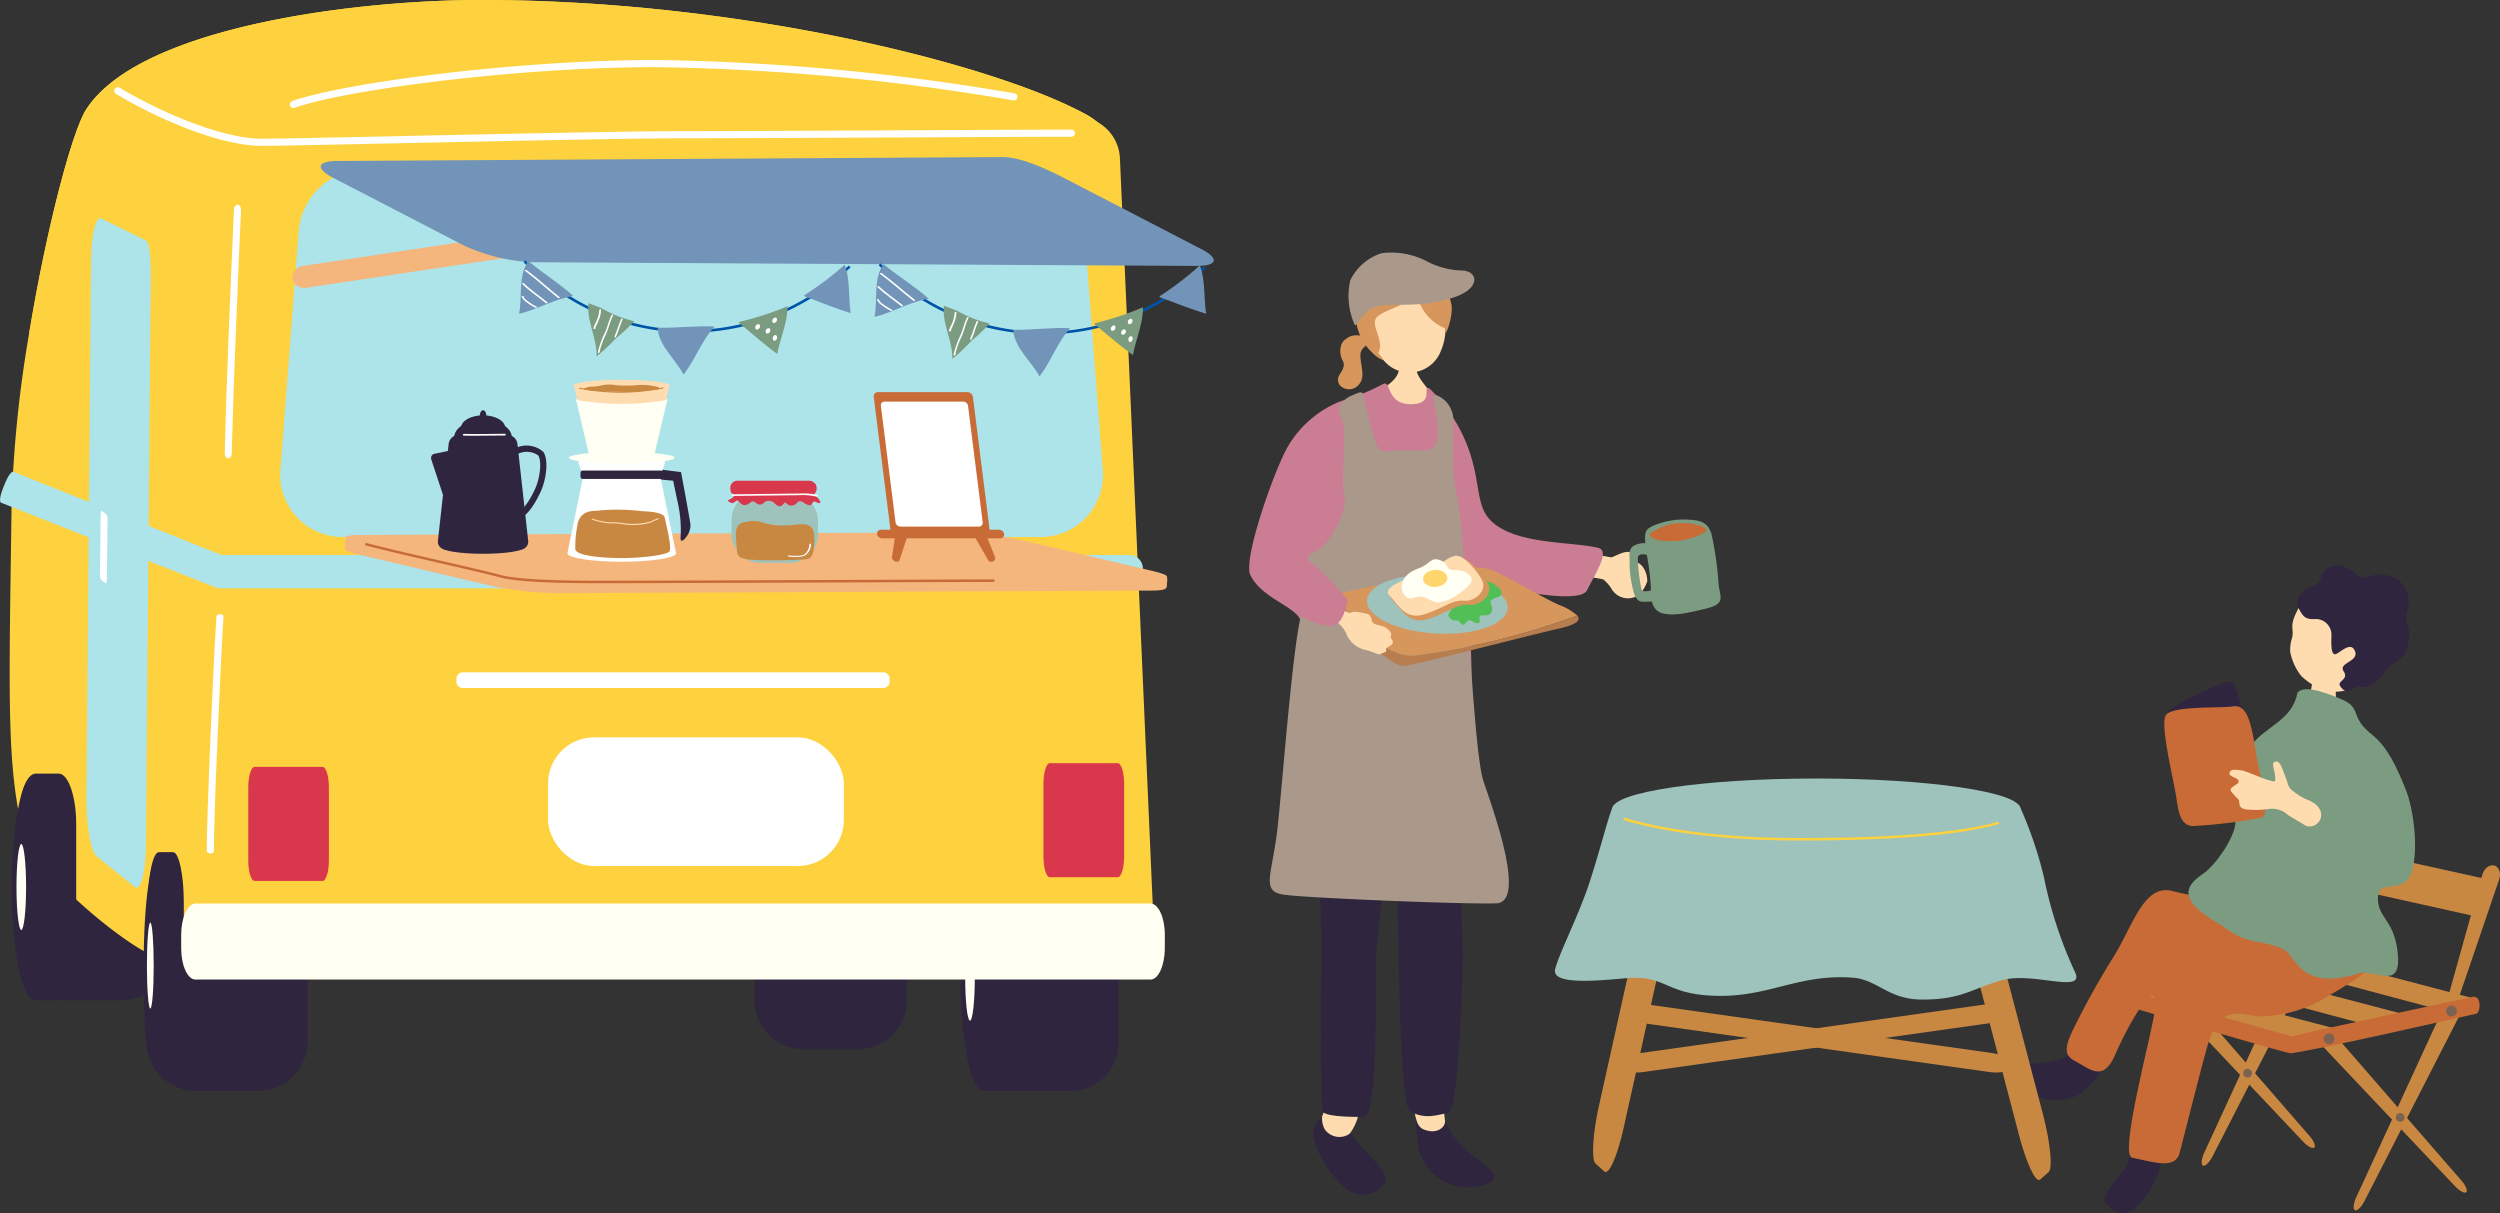 <svg xmlns="http://www.w3.org/2000/svg" width="228" height="110.628" viewBox="0 0 228 110.628">
  <rect x="0" y="0" width="228" height="110.628" fill="#333333" stroke="none"/>
  <g id="img-sec-02-01" transform="translate(-788.612 -657.868)">
    <g id="グループ_3196" data-name="グループ 3196" transform="translate(971.409 709.404)">
      <g id="グループ_3191" data-name="グループ 3191" transform="translate(9.148 24.397)">
        <path id="パス_3920" data-name="パス 3920" d="M1189.578,830.633l-1.911-.5-16.273,3.484,1.674.643Z" transform="translate(-1170.749 -819.396)" fill="#c86b37"/>
        <g id="グループ_3190" data-name="グループ 3190">
          <path id="パス_3921" data-name="パス 3921" d="M1209.243,814.334l14.464,3.221,1.381-3.313L1210,810.907Z" transform="translate(-1189.555 -809.841)" fill="#c98841"/>
          <path id="パス_3922" data-name="パス 3922" d="M1231.357,830.049c-.194.584-.889.32-.72-.27l3.968-14.192c.169-.591.665-.977,1.1-.859s.639.692.445,1.276Z" transform="translate(-1200.172 -811.729)" fill="#c98841"/>
          <path id="パス_3923" data-name="パス 3923" d="M1206.135,809.669c.169-.591.665-.977,1.1-.859s.639.692.445,1.276l-4.8,14.045c-.194.584-.889.32-.72-.27Z" transform="translate(-1186.026 -808.789)" fill="#c98841"/>
          <path id="パス_3924" data-name="パス 3924" d="M1182.965,837.094l11.494,13.229c.381.438.567.9.414,1.037s-.6-.1-1-.526l-12.048-12.749a.905.905,0,0,1-.137-1.277A.954.954,0,0,1,1182.965,837.094Z" transform="translate(-1175.759 -822.637)" fill="#c98841"/>
          <path id="パス_3925" data-name="パス 3925" d="M1195.686,832.614a1.026,1.026,0,0,1,1.222-.68.943.943,0,0,1,.245,1.329l-8.468,16.534c-.28.547-.67.924-.866.837s-.146-.614.11-1.172Z" transform="translate(-1178.85 -820.262)" fill="#c98841"/>
          <path id="パス_3926" data-name="パス 3926" d="M1221.417,858.928c.4.422.85.659,1,.526s-.033-.6-.413-1.037l-11.495-13.229a.953.953,0,0,0-1.28-.286.905.905,0,0,0,.137,1.277Z" transform="translate(-1189.446 -826.658)" fill="#c98841"/>
          <path id="パス_3927" data-name="パス 3927" d="M1216.232,857.89c-.28.547-.67.924-.866.837s-.147-.614.11-1.172l7.757-16.848a1.026,1.026,0,0,1,1.222-.68.943.943,0,0,1,.245,1.329Z" transform="translate(-1192.537 -824.284)" fill="#c98841"/>
          <path id="パス_3928" data-name="パス 3928" d="M1216.609,834.467l-3.892.82-16.362-4.354,3.714-.8Z" transform="translate(-1183.151 -819.396)" fill="#c98841"/>
          <path id="パス_3929" data-name="パス 3929" d="M1204.471,837.468l-3.892.82-17.2-4.576,3.707-.794Z" transform="translate(-1176.706 -820.778)" fill="#c98841"/>
          <path id="パス_3930" data-name="パス 3930" d="M1192.512,840.172l-3.892.82-17.379-4.624.566-.159,3.059-.655Z" transform="translate(-1170.673 -822.087)" fill="#c98841"/>
          <path id="パス_3931" data-name="パス 3931" d="M1203.761,842.165c.831-.3,15.731-3.442,16.406-3.6.9-.21.75,1.47.36,1.53s-14.824,3.406-16.945,3.6C1203.251,843.724,1203.341,842.314,1203.761,842.165Z" transform="translate(-1186.642 -823.575)" fill="#c86b37"/>
          <path id="パス_3932" data-name="パス 3932" d="M1171.245,836.879c.585.135,16.6,4.634,16.6,4.634.405.18.315.5.09.81a1,1,0,0,1-.885.54c-.45,0-16.3-4.679-16.8-4.9-.366-.167.033-.752.5-.99l.442-.1C1171.214,836.876,1171.23,836.876,1171.245,836.879Z" transform="translate(-1170.112 -822.743)" fill="#c86b37"/>
          <circle id="楕円形_8" data-name="楕円形 8" cx="0.495" cy="0.495" r="0.495" transform="translate(31.133 15.772)" fill="#7c6351"/>
          <circle id="楕円形_9" data-name="楕円形 9" cx="0.495" cy="0.495" r="0.495" transform="translate(19.976 18.307)" fill="#7c6351"/>
          <path id="パス_3933" data-name="パス 3933" d="M1222.886,860.027a.4.4,0,1,0,.4-.4A.4.4,0,0,0,1222.886,860.027Z" transform="translate(-1196.334 -834.05)" fill="#7c6351"/>
          <path id="パス_3934" data-name="パス 3934" d="M1195.226,852.016a.4.4,0,1,0,.4-.4A.4.4,0,0,0,1195.226,852.016Z" transform="translate(-1182.59 -830.07)" fill="#7c6351"/>
        </g>
      </g>
      <g id="グループ_3195" data-name="グループ 3195" transform="translate(0)">
        <g id="グループ_3193" data-name="グループ 3193" transform="translate(26.066)">
          <path id="パス_3935" data-name="パス 3935" d="M1207.39,781.047c.132-.008,1.872.023,2.036,0,.083.293.134,2.551.13,2.95a9.646,9.646,0,0,1-.345,2.585c-.195.329-2.339,1.257-2.21-1.372.048-.973.11-2.263.157-2.582C1207.238,782.093,1207.4,781.245,1207.39,781.047Z" transform="translate(-1205.358 -770.606)" fill="#ffdbb0"/>
          <g id="グループ_3192" data-name="グループ 3192">
            <path id="パス_3936" data-name="パス 3936" d="M1210.855,771.516a3.807,3.807,0,0,1-3.41,1.464,5.249,5.249,0,0,1-2.7-1.424,5.036,5.036,0,0,1-.994-2.157,3.2,3.2,0,0,1,.138-1.219c.289-.938-.379-1.043.654-2.857.313-.551,2.08-3.019,4.872-2.669C1211.87,762.962,1213.031,768.994,1210.855,771.516Z" transform="translate(-1203.739 -761.452)" fill="#ffdbb0"/>
            <path id="パス_3937" data-name="パス 3937" d="M1210.562,761.295a1.406,1.406,0,0,0,1.107.02,3.069,3.069,0,0,1,1.969.03,2.324,2.324,0,0,1,1.171.982,2.743,2.743,0,0,1,.314,1.911,2.023,2.023,0,0,0,.033,1.7,4,4,0,0,1-.326,2.454,4.662,4.662,0,0,1-1.321,1.071c-.365.18-1.31,2.206-2.591,1.933-.862-.183-1.172,1.017-1.963-.018-.4-.524.806-.6.294-1.382-.545-.834,1.5-.869,1-1.92-.431-.892-1.5.42-1.823.351s-.323-.8-.293-1.8a1.436,1.436,0,0,0-1.161-1.384c-.415-.088-1.077.175-1.528-.488s-.709-1.3.028-1.972,1.434-.537,1.693-1.27a1.486,1.486,0,0,1,1.89-1.131A3.535,3.535,0,0,1,1210.562,761.295Z" transform="translate(-1204.367 -760.298)" fill="#2f253f"/>
          </g>
        </g>
        <path id="パス_3938" data-name="パス 3938" d="M1173.4,862.728c-.762.083-.932,2.8-1.455,3.509s-2.3,2.49-1.808,3.09,1.64,1.689,3.025.232,2.416-3.809,1.977-4.695A10.8,10.8,0,0,0,1173.4,862.728Z" transform="translate(-1160.935 -811.192)" fill="#2f253f"/>
        <path id="パス_3939" data-name="パス 3939" d="M1159.443,847.192c.959.628,1.846,1.786,1.063,2.772s-1.523,2.117-3.4,2.269a5.616,5.616,0,0,1-4.653-1.894c-1.324-1.328.112-1.426,1.887-1.417A7.6,7.6,0,0,0,1159.443,847.192Z" transform="translate(-1151.931 -803.473)" fill="#2f253f"/>
        <path id="パス_3940" data-name="パス 3940" d="M1185.77,822.126c-1.826,0-3.041,1.065-5.192-.373-2.388-1.6-4.925-1.759-7.738-2.462-2.532-.633-3.523,3.037-5.276,5.921a72.483,72.483,0,0,0-3.752,6.741c-.8,1.661-.762,2.345.118,2.814,1.516.808,2.628,1.993,3.751-.586,1.658-3.807,4.381-7.918,3.459-3.224-.645,3.282-3.048,12.428-1.935,12.662,2.182.459,3.939,1.052,4.338-.469.449-1.711,1.853-7.31,2.462-9.5,1.29-4.631,3.342-2.755,5.393-2.931a12.113,12.113,0,0,0,5.745-1.876c1.75-1.032,7.093-4.045,5.159-5.921C1190.673,821.345,1187.6,822.127,1185.77,822.126Z" transform="translate(-1157.55 -789.573)" fill="#c86b37"/>
        <path id="パス_3941" data-name="パス 3941" d="M1204.354,806.561c-.383-2.809-1.793-2.915-1.772-4.722.017-1.463,1.3-.736,2.4-1.4,1.5-.893,1.077-6.108.167-8.42-.812-2.061-1.714-3.963-3.039-5.017-2.311-1.839-.808-2.446-3.008-3.358-2.082-.863-3.359-1.116-3.853-.528-.483,2.535-2.85,3.013-4.233,4.811-1.08,1.4-2.211,5.59-1.577,6.43.763,1.012-1.522,4.409-2.773,5.254-1.639,1.108-2.572,2.4,1.85,4.84,2.207,1.8,3.962,1.16,5.6,2.167,1.022.629,1.446,3.774,6.787,2.075C1202.469,808.353,1204.88,810.425,1204.354,806.561Z" transform="translate(-1168.514 -771.479)" fill="#7c9c81"/>
        <g id="グループ_3194" data-name="グループ 3194" transform="translate(14.591 10.606)">
          <path id="パス_3942" data-name="パス 3942" d="M1186.934,781.393c-1.09.238-5.273,2.092-5.741,3.045s.865,5.117,1.127,6.522.447,2.626,1.561,2.7a35.14,35.14,0,0,0,5.574-.988c.591-.138.222-1.031-.374-3.993C1188.432,785.46,1187.683,781.093,1186.934,781.393Z" transform="translate(-1181.013 -781.378)" fill="#2f253f"/>
          <path id="パス_3943" data-name="パス 3943" d="M1187.24,785.886c-1.1.2-5.69-.093-6.191.843s.737,5.911.95,7.324.356,2.64,1.466,2.755a44.767,44.767,0,0,0,6.226-.749c.6-.118.652-1.1-.032-4.043S1188.97,785.661,1187.24,785.886Z" transform="translate(-1180.931 -783.613)" fill="#c86b37"/>
        </g>
        <path id="パス_3944" data-name="パス 3944" d="M1199.064,798.975c-.648-.441-.89-.632-.98-.972s-.393-1.123-.584-1.593-.475-.613-.694-.438.01.527.1,1.256-.178.448-.573.381-2.075-.856-2.514-.9-.952-.17-1.066.205.694.438.8.707-.185.334-.535.608-.111.42.187.769.409.3.434.684.142.428.472.568a8.5,8.5,0,0,0,2.113,0,2.121,2.121,0,0,1,1.848.526c.032.032,1.542.921,1.614.977,1.249.482,2.434-1.586.011-2.42C1199.392,799.173,1199.167,799.045,1199.064,798.975Z" transform="translate(-1172.21 -777.988)" fill="#ffdbb0"/>
      </g>
    </g>
    <g id="グループ_3199" data-name="グループ 3199" transform="translate(930.421 728.869)">
      <g id="グループ_3197" data-name="グループ 3197" transform="translate(3.479 12.169)">
        <path id="パス_3945" data-name="パス 3945" d="M1077.907,840.9c-.562,2.53-.695,4.87-.3,5.226l.812.724c.4.356,1.178-1.407,1.74-3.937l3.055-13.742c.562-2.53.695-4.869.3-5.225l-.812-.724c-.4-.356-1.177,1.407-1.74,3.937Z" transform="translate(-1077.381 -823.174)" fill="#c98841"/>
        <path id="パス_3946" data-name="パス 3946" d="M1152.516,842.206c.668,2.553.9,4.9.515,5.241l-.783.694c-.384.342-1.237-1.452-1.906-4l-3.632-13.866c-.668-2.553-.9-4.9-.515-5.241l.782-.695c.384-.342,1.237,1.452,1.906,4Z" transform="translate(-1111.481 -823.731)" fill="#c98841"/>
      </g>
      <g id="グループ_3198" data-name="グループ 3198" transform="translate(5.998 20.506)">
        <path id="パス_3947" data-name="パス 3947" d="M1118.073,845.414c-.063.479-.977.744-2.042.594l-31.825-4.49c-1.065-.15-1.878-.66-1.815-1.138h0c.062-.478.977-.745,2.042-.594l31.825,4.489c1.065.15,1.878.66,1.816,1.139Z" transform="translate(-1082.387 -839.744)" fill="#c98841"/>
        <path id="パス_3948" data-name="パス 3948" d="M1082.391,845.414c.062.479.977.744,2.042.594l31.825-4.49c1.065-.15,1.878-.66,1.816-1.138h0c-.063-.478-.977-.745-2.042-.594l-31.825,4.489c-1.065.15-1.878.66-1.815,1.139Z" transform="translate(-1082.387 -839.744)" fill="#c98841"/>
      </g>
      <ellipse id="楕円形_10" data-name="楕円形 10" cx="18.61" cy="2.761" rx="18.61" ry="2.761" transform="translate(5.233)" fill="#9ec3bc"/>
      <path id="パス_3949" data-name="パス 3949" d="M1088.532,803.216c-3.545-.172-12.272-.638-12.779.3-.36.667-1.385,4.771-2.286,7.365-1.013,2.917-2.585,5.965-2.975,7.434-.38,1.429,3.338,1.134,6.393.858,3.8-.343,3.545,1.487,8.292,1.6,4.843.117,7.469-2,12.407-1.658,2.343.163,3.228,2,6.393,2,3.625,0,4.431-.972,7.279-1.772s7.786,1.372,6.583-.858a38.6,38.6,0,0,1-2.785-8.578,36.732,36.732,0,0,0-2.187-6.4C1112.29,802.626,1090.972,803.335,1088.532,803.216Z" transform="translate(-1070.466 -800.955)" fill="#9ec3bc"/>
      <path id="パス_3950" data-name="パス 3950" d="M1098.89,808.168c-9.417,0-14.581-1.421-15.939-1.857a.115.115,0,1,1,.07-.218c1.35.433,6.485,1.846,15.869,1.846,8.561,0,14.652-.494,18.1-1.468a.115.115,0,0,1,.062.221C1113.584,807.672,1107.472,808.168,1098.89,808.168Z" transform="translate(-1076.63 -802.515)" fill="#fdd23e"/>
    </g>
    <g id="グループ_3211" data-name="グループ 3211" transform="translate(902.536 680.885)">
      <g id="グループ_3204" data-name="グループ 3204">
        <path id="パス_3951" data-name="パス 3951" d="M1078.04,758.4c.211-.026,1-.54,1.567-.487.514.048.476.492.527.7s.486.313.729.633a2.176,2.176,0,0,1,.431,1.345,3.666,3.666,0,0,1-.639,1.138,1.725,1.725,0,0,1-2.608-.435,3.451,3.451,0,0,0-.767-.877,18.553,18.553,0,0,0-1.969-.306,12.367,12.367,0,0,0,.5-2.125C1077,758.23,1077.962,758.412,1078.04,758.4Z" transform="translate(-1044.988 -730.594)" fill="#ffdbb0"/>
        <g id="グループ_3200" data-name="グループ 3200" transform="translate(8.111)">
          <path id="パス_3952" data-name="パス 3952" d="M1034.317,719.113a6.519,6.519,0,0,0-1.125-.431,1.6,1.6,0,0,0-.955.081c-.474.248-.667.441-.775.738a1.83,1.83,0,0,0,.1,1.429c.335.529-.124,1.039-.265,1.317a.8.8,0,0,0,.066,1A1.143,1.143,0,0,0,1033,723.2c.739-.734.166-1.8.2-2.824C1033.221,719.865,1033.688,719.6,1034.317,719.113Z" transform="translate(-1031.163 -711.085)" fill="#d6965c"/>
          <path id="パス_3953" data-name="パス 3953" d="M1037.952,715.809a3.059,3.059,0,0,0,5.239-.918c1.058-2.386.183-7.186-3.836-6.482S1036.146,713.925,1037.952,715.809Z" transform="translate(-1033.797 -705.963)" fill="#ffdbb0"/>
          <path id="パス_3954" data-name="パス 3954" d="M1036.373,713.835c.666-1.13-.943-2.681-.008-3.372,1.153-.853,2.787-.814,3.458-2.558a4.3,4.3,0,0,0,2.692,3.711c0,.1-.021.2-.021.306,0,.509.774-1.565.542-2.572a6.144,6.144,0,0,0-1.38-2.64,4.1,4.1,0,0,0-2.828-.867,3.7,3.7,0,0,0-3.116.608c-1.194.675-1.2,2.405-1.39,3.559a4.813,4.813,0,0,0,1.552,3.846,2.488,2.488,0,0,0,.913.625C1036.967,714.541,1036.454,713.962,1036.373,713.835Z" transform="translate(-1032.711 -704.664)" fill="#d6965c"/>
          <path id="パス_3955" data-name="パス 3955" d="M1042.325,707.82c-2.823.866-4.977.407-6.533.68-1.525.267-1.991,2.167-2.222,1.667a6.438,6.438,0,0,1-.381-4,4.774,4.774,0,0,1,2.853-2.475,7.007,7.007,0,0,1,4.1.722,7.357,7.357,0,0,0,3.342.858C1044.944,705.414,1045.064,707.039,1042.325,707.82Z" transform="translate(-1032.08 -703.616)" fill="#aa998a"/>
        </g>
        <path id="パス_3956" data-name="パス 3956" d="M1041.836,723.4a2.458,2.458,0,0,1-1.68,0c.285,2.408-2.6,2.118-2.054,4.051.9,1.267,3.685,1.4,5.423,0C1043.525,726.127,1041.082,724.753,1041.836,723.4Z" transform="translate(-1026.466 -713.446)" fill="#ffdbb0"/>
        <path id="パス_3957" data-name="パス 3957" d="M1019.727,749.057c-.288-1.3-3.511-2.015-4.576-4.193-.71-1.453,2.244-9.713,3.406-11.7A9.719,9.719,0,0,1,1023.4,729a19.659,19.659,0,0,0,3.824-1.549c.794-.449.272,1.768,2.469,1.825,2.367.061,1.056-1.754,1.79-1.438a14.925,14.925,0,0,1,3.386,5.039c1.526,3.845.568,5.98,2.807,7.507,2.44,1.664,6.772,1.442,9.156,1.984,1.165.266-.1,2.13-.977,3.875-.61,1.221-6.1.078-7.63-.183-2.5-.427-2.421-1.15-2.807-.854-.495.378-.074,2.251-.173,3.681-.133,1.935.437,6.924-.377,8.176-1.024,1.386-3.335,1.022-6.409.9-4.581-.183-4.045.376-6.714-.9C1019.877,756.083,1020.088,750.694,1019.727,749.057Z" transform="translate(-1015.042 -715.431)" fill="#ca7d93"/>
        <g id="グループ_3203" data-name="グループ 3203" transform="translate(5.764 41.636)">
          <g id="グループ_3201" data-name="グループ 3201" transform="translate(0.077 34.422)">
            <path id="パス_3958" data-name="パス 3958" d="M1028.161,859.817c.958.088,1.974,1.9,2.651,2.715s2.961,2.85,2.36,3.547a2.378,2.378,0,0,1-3.788.3c-1.781-1.668-3.144-4.372-2.62-5.4A2.082,2.082,0,0,1,1028.161,859.817Z" transform="translate(-1026.652 -857.286)" fill="#2f253f"/>
            <path id="パス_3959" data-name="パス 3959" d="M1028.482,858.688a2.1,2.1,0,0,1-.23-1.157,11.387,11.387,0,0,1,1.565-2.746s2.629.231,2.346,1.068-.485,1.271-.665,1.783a4.519,4.519,0,0,1-.733,1.467A1.624,1.624,0,0,1,1028.482,858.688Z" transform="translate(-1027.44 -854.786)" fill="#ffdbb0"/>
          </g>
          <g id="グループ_3202" data-name="グループ 3202" transform="translate(9.261 34.699)">
            <path id="パス_3960" data-name="パス 3960" d="M1047.49,858.554c-1.069.031-2.336.6-2.189,1.991s.192,2.884,1.62,4.127a4.6,4.6,0,0,0,4.63.934c1.7-.478.6-1.409-.821-2.438A8.35,8.35,0,0,1,1047.49,858.554Z" transform="translate(-1045.096 -856.935)" fill="#2f253f"/>
            <path id="パス_3961" data-name="パス 3961" d="M1045.015,856.016s2.48-1.037,2.561-.547a23.034,23.034,0,0,0,.155,2.667c.124.6-.719,1.407-2.027.813a1.085,1.085,0,0,1-.5-.618A4.252,4.252,0,0,1,1045.015,856.016Z" transform="translate(-1044.904 -855.337)" fill="#ffdbb0"/>
          </g>
          <path id="パス_3962" data-name="パス 3962" d="M1026.528,786.37c-.217.29.835,18.022.791,21.718-.089,7.567-.054,13.71.111,14.938.071.528,2.469.559,3.79.559s1.024-12.855,1.107-14.813c.106-2.477,1.2-10.134,1.2-10.589s.364-1.822.592.637.148,23.6,1.266,24.238c1.441.827,2.576.294,3.532.158s1.3-13.3,1.318-14.141c.035-1.779-.94-21.291-1.3-21.7S1026.528,786.37,1026.528,786.37Z" transform="translate(-1026.498 -786.37)" fill="#2f253f"/>
        </g>
        <path id="パス_3963" data-name="パス 3963" d="M1026.325,729.259c.316-.105.914-.527,1.01,0a37.806,37.806,0,0,0,1.235,4.639c.391.844,1.129.316,2.763.369s2.794.316,2.794-1.634-.737-3.511-.209-3.405a2.447,2.447,0,0,1,1.6,2.11c0,1.423-.2,5.054.348,7.146.737,2.793,1.37,22.983,2.424,26.041s3.848,10.964,1.16,11.07-17.237-.474-19.4-.791-1-1.845-.527-6.378,1.284-15.376,2.049-18.835.036-5.678,1.282-6.045,3.075-3.691,2.718-5.114.327-6.188-.271-7.169S1025.634,729.515,1026.325,729.259Z" transform="translate(-1016.902 -716.229)" fill="#aa998a"/>
      </g>
      <g id="グループ_3205" data-name="グループ 3205" transform="translate(7.457 28.765)">
        <path id="パス_3964" data-name="パス 3964" d="M1037.547,771.363a68.456,68.456,0,0,0,14.788-3.637c.32.4.035.8-1.633,1.176-3.088.691-13.489,3.434-14.3,3.423s-2.921-1.92-3.7-2.732c-.724-.76-3.536-2.88-2.683-3.617C1032.5,768.1,1034.356,771.562,1037.547,771.363Z" transform="translate(-1029.863 -763.366)" fill="#b77d4e"/>
        <path id="パス_3965" data-name="パス 3965" d="M1030.411,763.265c1.485-.569,11.1-2.222,12.119-2.385a3.782,3.782,0,0,1,2.356.2c1.382.61,4.488,2.448,5.951,3.1a5.171,5.171,0,0,1,1.655.968,68.449,68.449,0,0,1-14.788,3.637c-3.191.2-5.05-3.267-7.525-5.388A.766.766,0,0,1,1030.411,763.265Z" transform="translate(-1030.021 -760.789)" fill="#d6965c"/>
      </g>
      <g id="グループ_3206" data-name="グループ 3206" transform="translate(34.687 24.366)">
        <path id="パス_3966" data-name="パス 3966" d="M1087.387,752.682a7.048,7.048,0,0,1,3.338-.629c1.083.053,1.76.213,2.121,1.248a30.428,30.428,0,0,1,.663,4.651c.145,1.24.686,1.775-1.235,2.239s-2.976.647-3.9.4-1.088-1.249-1.042-2.392a24.719,24.719,0,0,0-.457-3.4C1086.674,753,1086.916,752.991,1087.387,752.682Z" transform="translate(-1085.384 -752.046)" fill="#7c9c81"/>
        <path id="パス_3967" data-name="パス 3967" d="M1089.4,752.812a5.635,5.635,0,0,1,3.14.206c.506.252.359.418-.4.793a6.653,6.653,0,0,1-3.751.423c-.828-.255-.925-.556-.418-.773A6.894,6.894,0,0,1,1089.4,752.812Z" transform="translate(-1085.814 -752.363)" fill="#c86b37"/>
        <path id="パス_3968" data-name="パス 3968" d="M1086.06,757.22c.1.542-1.31-.326-1.318.5a17.289,17.289,0,0,0,.324,2.775c.12.39.659.132,1.049.146s.5.017.523.373.1.646-.734.64-1.1.159-1.464-.622a10.008,10.008,0,0,1-.448-3.194c0-.629-.158-1.224.876-1.464C1085.667,756.186,1085.928,756.472,1086.06,757.22Z" transform="translate(-1083.984 -754.168)" fill="#7c9c81"/>
      </g>
      <path id="パス_3969" data-name="パス 3969" d="M1029.916,767.641c.573.378.994.733,1.222.582s.962.024,1.349.1.429.377.513.659.286.313.868.465a1.252,1.252,0,0,1,.893.717c.034.15-.152.225.067.548s-.043.449-.169.553-.439.16-.355.38-.355.256-.549.371-.506-.2-1.492-.417a2.427,2.427,0,0,1-1.6-1.447,2.873,2.873,0,0,0-.791-1.012c-.062-.033-.53-.381-1.216-.912a6.717,6.717,0,0,0,1.141-.689A1.479,1.479,0,0,0,1029.916,767.641Z" transform="translate(-1021.806 -735.38)" fill="#ffdbb0"/>
      <path id="パス_3970" data-name="パス 3970" d="M1027.1,762.34s-.337,2.433-1.6,2.336a7.112,7.112,0,0,1-4.05-1.987c-.515-.58.221-4.975,1.014-4.784S1027.1,761.964,1027.1,762.34Z" transform="translate(-1018.138 -730.588)" fill="#ca7d93"/>
      <g id="グループ_3210" data-name="グループ 3210" transform="translate(10.599 27.663)">
        <ellipse id="楕円形_11" data-name="楕円形 11" cx="2.682" cy="6.423" rx="2.682" ry="6.423" transform="matrix(0.056, -0.998, 0.998, 0.056, 0, 6.74)" fill="#9ec3bc"/>
        <path id="パス_3971" data-name="パス 3971" d="M1054.873,763.035c.458.141,1.711.991.866,1.338s-.821.362-.651.846-.063.832-.464.857-.728-.153-.617.511c.049.3-.344.269-.636.06-.683-.489-.624.733-1.122.119-.387-.477-.5.076-1.013-.507-.33-.373.457-.666.278-1.132-.485-1.268,1.07-2.2,1.731-2.392A4.331,4.331,0,0,1,1054.873,763.035Z" transform="translate(-1043.583 -760.643)" fill="#51bf56"/>
        <g id="グループ_3209" data-name="グループ 3209" transform="translate(2.056)">
          <g id="グループ_3207" data-name="グループ 3207">
            <path id="パス_3972" data-name="パス 3972" d="M1044.681,760.348c-1.144.534-4.822,1.508-3.91,2.466s1.516,2.389,3.4,1.754,2.512-1.355,3.65-1.26,2.141-.991,1.743-1.87-1.745-2.43-2.477-2.381S1045.668,759.887,1044.681,760.348Z" transform="translate(-1040.409 -758.826)" fill="#d6965c"/>
            <path id="パス_3973" data-name="パス 3973" d="M1044.1,759.846c-1.1.516-4.652,1.455-3.772,2.379s1.463,2.3,3.278,1.693,2.424-1.307,3.521-1.217,2.065-.955,1.682-1.8-1.684-2.345-2.391-2.3S1045.057,759.4,1044.1,759.846Z" transform="translate(-1040.193 -758.599)" fill="#ffdbb0"/>
          </g>
          <g id="グループ_3208" data-name="グループ 3208" transform="translate(1.25 0.323)">
            <path id="パス_3974" data-name="パス 3974" d="M1044.2,760.085c1.116-.387,1.086-1.085,1.983-.76s.375.928,1.352.9,1.875.592,1.4,1.243-2.3,1.983-3.266,1.648-.918-.681-1.954-.336S1041.838,760.9,1044.2,760.085Z" transform="translate(-1042.678 -759.241)" fill="#fffff3"/>
            <path id="パス_3975" data-name="パス 3975" d="M1048.777,761.862c.028.43-.443.811-1.053.852s-1.129-.275-1.157-.7.443-.812,1.054-.852S1048.749,761.433,1048.777,761.862Z" transform="translate(-1044.61 -760.191)" fill="#ffd56e"/>
          </g>
        </g>
      </g>
    </g>
    <g id="グループ_3240" data-name="グループ 3240" transform="translate(788.612 657.868)">
      <g id="グループ_3218" data-name="グループ 3218">
        <g id="グループ_3213" data-name="グループ 3213" transform="translate(87.603 78.821)">
          <path id="パス_3976" data-name="パス 3976" d="M977.682,830.595a4.435,4.435,0,0,1-4.191,4.621h-5.485a4.435,4.435,0,0,1-4.191-4.621V819.149a4.435,4.435,0,0,1,4.191-4.621h5.485a4.435,4.435,0,0,1,4.191,4.621Z" transform="translate(-963.269 -814.528)" fill="#2f253f"/>
          <g id="グループ_3212" data-name="グループ 3212">
            <path id="パス_3977" data-name="パス 3977" d="M969.169,830.595c0,2.541-.719,4.621-1.6,4.621h-2.092c-.879,0-1.6-2.08-1.6-4.621V819.149c0-2.541.719-4.621,1.6-4.621h2.092c.879,0,1.6,2.08,1.6,4.621Z" transform="translate(-963.301 -814.528)" fill="#2f253f"/>
            <path id="パス_3978" data-name="パス 3978" d="M966.648,825.088c0,5.592-.878,10.125-1.96,10.125s-1.96-4.533-1.96-10.125.877-10.126,1.96-10.126S966.648,819.5,966.648,825.088Z" transform="translate(-962.728 -814.744)" fill="#2f253f"/>
            <path id="パス_3979" data-name="パス 3979" d="M964.445,831.213c0,2.167-.2,3.922-.438,3.922s-.438-1.756-.438-3.922.2-3.922.438-3.922S964.445,829.047,964.445,831.213Z" transform="translate(-963.146 -820.87)" fill="#fffff3"/>
          </g>
        </g>
        <path id="パス_3980" data-name="パス 3980" d="M829.865,830.595a4.546,4.546,0,0,1-4.438,4.621H819.62a4.545,4.545,0,0,1-4.437-4.621V819.149a4.545,4.545,0,0,1,4.437-4.621h5.808a4.546,4.546,0,0,1,4.438,4.621Z" transform="translate(-801.814 -735.708)" fill="#2f253f"/>
        <path id="パス_3981" data-name="パス 3981" d="M939.295,823a4.435,4.435,0,0,1-4.191,4.621H929.62A4.435,4.435,0,0,1,925.429,823V811.557a4.435,4.435,0,0,1,4.191-4.621H935.1a4.435,4.435,0,0,1,4.191,4.621Z" transform="translate(-856.592 -731.935)" fill="#2f253f"/>
        <path id="パス_3982" data-name="パス 3982" d="M805.711,814.156a4.435,4.435,0,0,1-4.19,4.621h-5.485a4.435,4.435,0,0,1-4.191-4.621V802.711a4.435,4.435,0,0,1,4.191-4.621h5.485a4.435,4.435,0,0,1,4.19,4.621Z" transform="translate(-790.219 -727.54)" fill="#2f253f"/>
        <path id="パス_3983" data-name="パス 3983" d="M888.56,668.328c-7.99-4.439-31.137-10.46-55.22-10.46-11.436,0-31.137,2.433-36,9.974-1.284,1.99-3.628,10.845-5.2,20.406a111.443,111.443,0,0,0-1.607,15.84c-.243,18-.487,23.839,1.216,30.407.492,1.9,9.974,11.19,14.352,11.433,16.032.891,75.9,1.46,77.6-.729,1.4-1.8,4.292-34.646,5.537-50.377.267-3.363.458-5.947.544-7.275C890.263,680,892.939,670.761,888.56,668.328Z" transform="translate(-789.478 -657.868)" fill="#fdd23e"/>
        <path id="パス_3984" data-name="パス 3984" d="M890.318,668.328c-7.99-4.439-31.137-10.46-55.22-10.46-11.436,0-31.137,2.433-36,9.974-1.284,1.99-3.628,10.845-5.2,20.406,11.077,6.288,23.314,7.5,35.55,7.5,20.651.362,41-.762,61.548-.93.267-3.363.458-5.947.544-7.275C892.02,680,894.7,670.761,890.318,668.328Z" transform="translate(-791.235 -657.868)" fill="#fdd23e"/>
        <path id="パス_3985" data-name="パス 3985" d="M809.142,753.025c-.255.638-.52,1.036-.682.972L788.7,746.192c-.161-.064-.084-.639.171-1.278l.2-.5c.255-.639.6-1.108.757-1.043l19.688,7.876c.161.064.084.639-.172,1.277Z" transform="translate(-788.612 -700.348)" fill="#ace4ea"/>
        <path id="パス_3986" data-name="パス 3986" d="M809.728,699.469c.538.433.413,3.648.391,6.156L809.7,754.64c-.022,2.508-.479,4.207-1.017,3.774l-3.468-2.789c-.538-.433-.96-2.839-.938-5.347l.421-49.015c.022-2.508.479-4.207,1.017-3.774Z" transform="translate(-796.394 -677.521)" fill="#ace4ea"/>
        <path id="パス_3987" data-name="パス 3987" d="M807.311,750.786a1.03,1.03,0,0,1,.109.578l-.058,5.3c0,.272-.057.455-.12.409l-.4-.3a1.033,1.033,0,0,1-.109-.579l.058-5.3c0-.271.057-.455.119-.409Z" transform="translate(-797.613 -703.883)" fill="#fff"/>
        <g id="グループ_3214" data-name="グループ 3214" transform="translate(19.138 6.021)">
          <path id="パス_3988" data-name="パス 3988" d="M912.766,753.725a3.566,3.566,0,0,1-3.584,3.746H830.237a3.566,3.566,0,0,1-3.585-3.746l3.12-70.959a3.965,3.965,0,0,1,3.914-3.746h72.046a3.966,3.966,0,0,1,3.914,3.746Z" transform="translate(-826.649 -674.399)" fill="#fdd23e"/>
          <ellipse id="楕円形_12" data-name="楕円形 12" cx="38.556" cy="6.264" rx="38.556" ry="6.264" transform="translate(4.504)" fill="#fdd23e"/>
        </g>
        <path id="パス_3989" data-name="パス 3989" d="M914.42,715.654a5.685,5.685,0,0,1-5.466,6.406H844.932a5.685,5.685,0,0,1-5.466-6.406l1.641-21.446a6.194,6.194,0,0,1,5.99-5.712h59.693a6.2,6.2,0,0,1,5.991,5.712Z" transform="translate(-813.869 -673.086)" fill="#ace4ea"/>
        <path id="パス_3990" data-name="パス 3990" d="M840.965,805.4c0,1.031-.26,1.875-.577,1.875h-6.2c-.318,0-.577-.844-.577-1.875v-6.65c0-1.031.26-1.875.577-1.875h6.2c.317,0,.577.843.577,1.875Z" transform="translate(-810.969 -726.934)" fill="#d9374b"/>
        <path id="パス_3991" data-name="パス 3991" d="M985.105,804.731c0,1.031-.26,1.875-.577,1.875h-6.2c-.317,0-.577-.844-.577-1.875v-6.65c0-1.031.26-1.875.577-1.875h6.2c.318,0,.577.844.577,1.875Z" transform="translate(-882.587 -726.604)" fill="#d9374b"/>
        <rect id="長方形_1395" data-name="長方形 1395" width="26.975" height="11.737" rx="4.206" transform="translate(49.983 67.245)" fill="#fff"/>
        <path id="パス_3992" data-name="パス 3992" d="M910.848,780.58a.58.58,0,0,1-.571.586H871.909a.58.58,0,0,1-.571-.586v-.254a.58.58,0,0,1,.571-.586h38.368a.58.58,0,0,1,.571.586Z" transform="translate(-829.716 -718.423)" fill="#fff"/>
        <path id="パス_3993" data-name="パス 3993" d="M911.549,760.257a1.245,1.245,0,0,1-1.233,1.25H827.491a1.245,1.245,0,0,1-1.233-1.25v-.541a1.245,1.245,0,0,1,1.233-1.25h82.826a1.245,1.245,0,0,1,1.233,1.25Z" transform="translate(-807.317 -707.852)" fill="#ace4ea"/>
        <g id="グループ_3215" data-name="グループ 3215" transform="translate(1.08 70.55)">
          <path id="パス_3994" data-name="パス 3994" d="M797.2,814.156c0,2.542-.719,4.621-1.6,4.621h-2.092c-.879,0-1.6-2.079-1.6-4.621V802.711c0-2.542.72-4.621,1.6-4.621H795.6c.879,0,1.6,2.079,1.6,4.621Z" transform="translate(-791.33 -798.09)" fill="#2f253f"/>
          <path id="パス_3995" data-name="パス 3995" d="M794.678,808.649c0,5.592-.877,10.126-1.96,10.126s-1.96-4.534-1.96-10.126.878-10.125,1.96-10.125S794.678,803.057,794.678,808.649Z" transform="translate(-790.758 -798.305)" fill="#2f253f"/>
          <path id="パス_3996" data-name="パス 3996" d="M792.475,814.774c0,2.167-.2,3.923-.438,3.923s-.438-1.756-.438-3.923.2-3.922.438-3.922S792.475,812.608,792.475,814.774Z" transform="translate(-791.176 -804.431)" fill="#fffff3"/>
        </g>
        <path id="パス_3997" data-name="パス 3997" d="M818.715,828.4c0,2.542-2.531,1.7-2.531,1.7-.541,0-.621-.173-.723-1.7V816.955c0-2.541.443-4.621.984-4.621h1.287c.541,0,.983,2.079.983,4.621Z" transform="translate(-801.952 -734.617)" fill="#2f253f"/>
        <path id="パス_3998" data-name="パス 3998" d="M817.418,822.893c0,5.592-1.081,8.773-1.846,8.773s-.926-3.18-.926-8.773.62-10.125,1.386-10.125S817.418,817.3,817.418,822.893Z" transform="translate(-801.547 -734.833)" fill="#2f253f"/>
        <path id="パス_3999" data-name="パス 3999" d="M815.86,829.018c0,2.166-.139,3.922-.309,3.922s-.31-1.756-.31-3.922.139-3.922.31-3.922S815.86,826.852,815.86,829.018Z" transform="translate(-801.843 -740.958)" fill="#fffff3"/>
        <path id="パス_4000" data-name="パス 4000" d="M911.16,825.732c0,1.567-.583,2.85-1.3,2.85H822.756c-.713,0-1.3-1.282-1.3-2.85V824.5c0-1.567.584-2.85,1.3-2.85h87.109c.713,0,1.3,1.283,1.3,2.85Z" transform="translate(-804.932 -739.246)" fill="#fffff2"/>
        <path id="パス_4001" data-name="パス 4001" d="M826.42,791.027c-.18,0-.326-.088-.328-.2-.029-2.807.653-18.316.881-21.416.009-.112.169-.2.34-.2s.318.1.31.211c-.228,3.1-.909,18.591-.88,21.4C826.744,790.933,826.6,791.026,826.42,791.027Z" transform="translate(-807.234 -713.193)" fill="#fff"/>
        <path id="パス_4002" data-name="パス 4002" d="M829.664,718.109h-.011c-.18-.009-.32-.229-.314-.491.145-6.138.528-14.943.807-21.372l.036-.825c.012-.262.162-.46.345-.445s.315.243.3.5l-.036.825c-.279,6.423-.662,15.22-.807,21.344C829.984,717.907,829.839,718.11,829.664,718.109Z" transform="translate(-808.848 -676.306)" fill="#fff"/>
        <path id="パス_4003" data-name="パス 4003" d="M822.762,679.027c-3.717,0-9.348-2.38-13.28-4.74a.325.325,0,1,1,.334-.558c3.731,2.238,9.373,4.647,12.946,4.647,1.406,0,6.914-.117,13.294-.252,9.247-.2,20.753-.439,25.034-.439h.078c3.97,0,12.748-.041,20.5-.078,6.494-.031,12.628-.059,14.946-.059a.325.325,0,1,1,0,.651c-2.317,0-8.451.029-14.943.059-7.75.036-16.528.078-20.5.078h-.077c-4.274,0-15.776.244-25.021.439C829.687,678.91,824.174,679.027,822.762,679.027Z" transform="translate(-798.903 -665.726)" fill="#fff"/>
        <path id="パス_4004" data-name="パス 4004" d="M841.474,673.122a.325.325,0,0,1-.109-.632c4.807-1.7,20.644-3.745,33.1-3.745a208.239,208.239,0,0,1,32.768,3.041.325.325,0,0,1-.108.642,207.516,207.516,0,0,0-32.66-3.032c-12.394,0-28.123,2.029-32.883,3.709A.326.326,0,0,1,841.474,673.122Z" transform="translate(-814.715 -663.272)" fill="#fff"/>
        <g id="グループ_3217" data-name="グループ 3217" transform="translate(31.441 48.553)">
          <g id="グループ_3216" data-name="グループ 3216">
            <path id="パス_4005" data-name="パス 4005" d="M924.972,757.911c1.645.388,1.6.712-.109.719l-54.179.234a31.4,31.4,0,0,1-6.089-.693l-12.074-2.85c-1.645-.388-1.6-.711.109-.719l54.179-.233a31.394,31.394,0,0,1,6.089.692Z" transform="translate(-851.21 -754.369)" fill="#f4b67d"/>
            <path id="パス_4006" data-name="パス 4006" d="M926.078,759.576c.053-.9.194-1.041-.881-1.095-.351-.018-2.439-.133-5.064-.289l-7.458-1.76a31.405,31.405,0,0,0-6.089-.692l-32.906.142c-10.444-.422-19.587-.657-20.067-.685-1.492-.087-2.374-.36-2.413.026a8.581,8.581,0,0,0-.1,1c.035.127.428.294,1.194.474l12.074,2.85a31.358,31.358,0,0,0,6.089.692L924.639,760C925.875,760,926.064,759.852,926.078,759.576Z" transform="translate(-851.102 -754.693)" fill="#f4b67d"/>
          </g>
          <path id="パス_4007" data-name="パス 4007" d="M876.139,759.964c-3.108,0-7.315-.062-9.078-.535-1.134-.3-3.218-.783-5.424-1.29-2.482-.57-5.048-1.16-6.784-1.616a.114.114,0,0,1,.058-.221c1.733.456,4.3,1.046,6.778,1.616,2.208.507,4.293.986,5.431,1.292,2.089.56,7.71.537,10.728.523l1.1,0c1.469,0,10.87-.036,19.165-.067,6.767-.026,13.159-.05,13.972-.05a.114.114,0,0,1,0,.228c-.812,0-7.2.024-13.971.05-8.3.031-17.7.066-19.166.066-.314,0-.686,0-1.1,0C877.342,759.962,876.762,759.964,876.139,759.964Z" transform="translate(-852.923 -755.328)" fill="#c86b37"/>
        </g>
        <path id="パス_4008" data-name="パス 4008" d="M863.385,701.057a1.111,1.111,0,0,1-1.027,1.175l-19.421,2.917a1.111,1.111,0,0,1-1.327-.822h0a1.111,1.111,0,0,1,1.027-1.175l19.421-2.917a1.111,1.111,0,0,1,1.327.822Z" transform="translate(-814.94 -678.911)" fill="#f4b67d"/>
        <path id="パス_4009" data-name="パス 4009" d="M927.108,694.757c1.624.841,1.4,1.521-.5,1.511l-60.432-.336a16.766,16.766,0,0,1-6.41-1.549l-11.925-6.177c-1.624-.841-1.4-1.521.5-1.511l60.622-.356c1.9.011,4.6,1.4,6.22,2.24Z" transform="translate(-817.5 -672.015)" fill="#7194b8"/>
      </g>
      <g id="グループ_3227" data-name="グループ 3227" transform="translate(47.343 23.745)">
        <g id="グループ_3222" data-name="グループ 3222">
          <path id="パス_4010" data-name="パス 4010" d="M898.329,711.645a20.957,20.957,0,0,1-14.814-6.419l.169-.164a20.844,20.844,0,0,0,29.492.469l.164.169A20.958,20.958,0,0,1,898.329,711.645Z" transform="translate(-883.109 -705.062)" fill="#0054a7"/>
          <path id="パス_4011" data-name="パス 4011" d="M934.4,708.627l-.016.09c1.386.509,2.845,1.121,4.245,1.54-.221-1.416-.041-3.039-.546-4.411A27.69,27.69,0,0,1,934.4,708.627Z" transform="translate(-908.385 -705.452)" fill="#7194b8"/>
          <path id="パス_4012" data-name="パス 4012" d="M907.941,717.147l-.127,0c.1,1.668,1.621,2.846,2.367,4.268,1.047-1.329,1.652-3.114,2.826-4.377C911.278,716.944,909.672,717.175,907.941,717.147Z" transform="translate(-895.182 -711.001)" fill="#7194b8"/>
          <g id="グループ_3219" data-name="グループ 3219" transform="translate(6.306 3.908)">
            <path id="パス_4013" data-name="パス 4013" d="M896.444,713.276c-.057-.027-1.171-.447-1.171-.447-.222,1.525.778,3.237.729,4.843a16.324,16.324,0,0,0,1.767-1.646,14.472,14.472,0,0,0,1.656-1.558A10.681,10.681,0,0,1,896.444,713.276Z" transform="translate(-895.241 -712.829)" fill="#7c9c81"/>
            <path id="パス_4014" data-name="パス 4014" d="M896.362,715.586a.14.14,0,0,0,.023-.08c.034-.068.071-.134.106-.2.084-.169.145-.358.224-.532a2.541,2.541,0,0,0,.155-.813c.009-.081-.153-.035-.16.039a3.2,3.2,0,0,1-.283,1.063,2.859,2.859,0,0,0-.251.582.044.044,0,0,0,.012.045l.013.012a.088.088,0,0,0,.092.005l.038-.016C896.393,715.663,896.394,715.61,896.362,715.586Z" transform="translate(-895.705 -713.369)" fill="#fff"/>
            <path id="パス_4015" data-name="パス 4015" d="M897.16,718.156a7.917,7.917,0,0,1,.56-1.487c.25-.556.367-1.162.643-1.705.047-.093-.108-.094-.143-.026-.243.477-.348,1-.554,1.494a8.83,8.83,0,0,0-.7,1.9c-.016.088.123.066.15.009l.057-.122C897.191,718.188,897.181,718.167,897.16,718.156Z" transform="translate(-896.098 -713.853)" fill="#fff"/>
            <path id="パス_4016" data-name="パス 4016" d="M900.729,715.68c.043-.095-.111-.1-.143-.026-.237.52-.371,1.08-.605,1.6-.043.1.112.1.143.026C900.358,716.759,900.492,716.2,900.729,715.68Z" transform="translate(-897.592 -714.208)" fill="#fff"/>
          </g>
          <g id="グループ_3220" data-name="グループ 3220" transform="translate(0 0.065)">
            <path id="パス_4017" data-name="パス 4017" d="M883.658,705.275l-.1-.083c-.973,1.359-.535,3.231-.852,4.806,1.65-.372,3.245-1.377,4.953-1.618C886.376,707.22,884.984,706.386,883.658,705.275Z" transform="translate(-882.708 -705.192)" fill="#7194b8"/>
            <path id="パス_4018" data-name="パス 4018" d="M883.756,706.877c1.047.776,2,1.665,3.019,2.473.057.046.206-.026.132-.083-1.02-.809-1.972-1.7-3.019-2.474-.059-.043-.207.029-.133.084Z" transform="translate(-883.218 -705.981)" fill="#fff"/>
            <path id="パス_4019" data-name="パス 4019" d="M883.272,709.256c.661.657,1.445,1.165,2.162,1.755.055.045.2-.027.131-.085-.717-.59-1.5-1.1-2.162-1.755-.05-.05-.2.02-.131.085Z" transform="translate(-882.98 -707.161)" fill="#fff"/>
            <path id="パス_4020" data-name="パス 4020" d="M883.171,711.58a1.232,1.232,0,0,0,.482.526,4.316,4.316,0,0,0,.781.485c.068.032.2-.059.1-.1a4.271,4.271,0,0,1-.63-.378c-.191-.132-.5-.323-.57-.559-.023-.077-.188-.045-.166.03Z" transform="translate(-882.937 -708.329)" fill="#fff"/>
          </g>
          <g id="グループ_3221" data-name="グループ 3221" transform="translate(20.038 4.183)">
            <path id="パス_4021" data-name="パス 4021" d="M922.578,714.8l-.044.08c1.142.934,2.32,1.992,3.505,2.846.255-1.41.958-2.885.93-4.346A27.755,27.755,0,0,1,922.578,714.8Z" transform="translate(-922.534 -713.375)" fill="#7c9c81"/>
            <path id="パス_4022" data-name="パス 4022" d="M925.7,717.108l.043-.012a.315.315,0,0,0,.2-.291c0-.1-.067-.214-.185-.18l-.043.013a.315.315,0,0,0-.2.29c0,.1.067.215.185.18Z" transform="translate(-924.014 -714.987)" fill="#fff"/>
            <path id="パス_4023" data-name="パス 4023" d="M928.789,715.924l.043-.013a.314.314,0,0,0,.2-.29c0-.1-.067-.214-.185-.18l-.043.013a.313.313,0,0,0-.2.29c0,.1.067.214.185.18Z" transform="translate(-925.55 -714.398)" fill="#fff"/>
            <path id="パス_4024" data-name="パス 4024" d="M928.687,718.95l.013.043a.146.146,0,0,0,.229.1.323.323,0,0,0,.143-.327c0-.015-.009-.029-.013-.044a.147.147,0,0,0-.229-.1.324.324,0,0,0-.143.327Z" transform="translate(-925.587 -715.969)" fill="#fff"/>
            <path id="パス_4025" data-name="パス 4025" d="M927.576,717.834l.043-.013a.313.313,0,0,0,.2-.291c0-.1-.067-.214-.185-.18l-.043.013a.313.313,0,0,0-.2.29c0,.1.067.215.185.18Z" transform="translate(-924.947 -715.347)" fill="#fff"/>
          </g>
        </g>
        <g id="グループ_3226" data-name="グループ 3226" transform="translate(32.418 0.28)">
          <path id="パス_4026" data-name="パス 4026" d="M962.739,712.091a20.956,20.956,0,0,1-14.861-6.308l.168-.166a20.843,20.843,0,0,0,29.494.248l.165.168A20.956,20.956,0,0,1,962.739,712.091Z" transform="translate(-947.506 -705.618)" fill="#0054a7"/>
          <path id="パス_4027" data-name="パス 4027" d="M998.806,708.778l-.014.089c1.389.5,2.853,1.1,4.256,1.508-.232-1.414-.063-3.039-.579-4.407A27.721,27.721,0,0,1,998.806,708.778Z" transform="translate(-972.804 -705.792)" fill="#7194b8"/>
          <path id="パス_4028" data-name="パス 4028" d="M972.391,717.49h-.127c.114,1.667,1.642,2.833,2.4,4.25,1.036-1.337,1.629-3.127,2.793-4.4C975.726,717.262,974.122,717.505,972.391,717.49Z" transform="translate(-959.623 -711.435)" fill="#7194b8"/>
          <g id="グループ_3223" data-name="グループ 3223" transform="translate(6.301 3.865)">
            <path id="パス_4029" data-name="パス 4029" d="M960.868,713.738c-.058-.027-1.175-.438-1.175-.438-.211,1.526.8,3.231.765,4.838a16.368,16.368,0,0,0,1.755-1.66,14.428,14.428,0,0,0,1.644-1.57A10.67,10.67,0,0,1,960.868,713.738Z" transform="translate(-959.664 -713.3)" fill="#7c9c81"/>
            <path id="パス_4030" data-name="パス 4030" d="M960.812,716.043a.134.134,0,0,0,.023-.079c.034-.068.071-.134.1-.2.084-.17.143-.359.22-.534a2.546,2.546,0,0,0,.149-.815c.008-.082-.153-.034-.16.04a3.187,3.187,0,0,1-.275,1.065,2.823,2.823,0,0,0-.246.584.044.044,0,0,0,.011.044l.014.012a.087.087,0,0,0,.092,0l.038-.016C960.845,716.12,960.845,716.067,960.812,716.043Z" transform="translate(-960.142 -713.832)" fill="#fff"/>
            <path id="パス_4031" data-name="パス 4031" d="M961.643,718.6a7.908,7.908,0,0,1,.549-1.492c.245-.557.358-1.165.63-1.71.046-.093-.11-.093-.143-.025-.239.479-.34,1-.543,1.5a8.822,8.822,0,0,0-.684,1.907c-.015.089.123.065.15.009l.056-.122C961.674,718.634,961.663,718.613,961.643,718.6Z" transform="translate(-960.552 -714.308)" fill="#fff"/>
            <path id="パス_4032" data-name="パス 4032" d="M965.18,716.1c.042-.1-.112-.095-.143-.025-.232.521-.363,1.082-.593,1.6-.042.1.113.095.143.025C964.817,717.186,964.946,716.626,965.18,716.1Z" transform="translate(-962.035 -714.656)" fill="#fff"/>
          </g>
          <g id="グループ_3224" data-name="グループ 3224" transform="translate(0 0.064)">
            <path id="パス_4033" data-name="パス 4033" d="M948.054,705.827l-.1-.082c-.962,1.366-.511,3.235-.816,4.812,1.647-.385,3.234-1.4,4.94-1.655C950.787,707.751,949.389,706.928,948.054,705.827Z" transform="translate(-947.14 -705.745)" fill="#7194b8"/>
            <path id="パス_4034" data-name="パス 4034" d="M948.129,707.433c1.052.768,2.011,1.65,3.037,2.451.057.045.205-.027.132-.085-1.026-.8-1.985-1.683-3.037-2.451-.059-.043-.207.03-.132.085Z" transform="translate(-947.621 -706.535)" fill="#fff"/>
            <path id="パス_4035" data-name="パス 4035" d="M947.662,709.817c.666.652,1.454,1.154,2.176,1.738.055.045.2-.029.13-.086-.722-.585-1.509-1.087-2.176-1.739-.051-.05-.2.021-.131.086Z" transform="translate(-947.391 -707.717)" fill="#fff"/>
            <path id="パス_4036" data-name="パス 4036" d="M947.58,712.141a1.229,1.229,0,0,0,.486.522,4.294,4.294,0,0,0,.785.479c.068.031.2-.06.1-.1a4.336,4.336,0,0,1-.633-.373c-.192-.131-.5-.32-.574-.555-.024-.076-.189-.043-.166.031Z" transform="translate(-947.357 -708.886)" fill="#fff"/>
          </g>
          <g id="グループ_3225" data-name="グループ 3225" transform="translate(20.043 4.003)">
            <path id="パス_4037" data-name="パス 4037" d="M987.02,715.028l-.043.08c1.149.926,2.335,1.974,3.526,2.82.244-1.412.936-2.892.9-4.353A27.71,27.71,0,0,1,987.02,715.028Z" transform="translate(-986.977 -713.575)" fill="#7c9c81"/>
            <path id="パス_4038" data-name="パス 4038" d="M990.148,717.349l.043-.013a.315.315,0,0,0,.195-.292c0-.1-.068-.214-.186-.179l-.043.013a.316.316,0,0,0-.195.292c0,.1.069.214.187.179Z" transform="translate(-988.46 -715.207)" fill="#fff"/>
            <path id="パス_4039" data-name="パス 4039" d="M993.23,716.141l.043-.013a.315.315,0,0,0,.195-.292c0-.1-.069-.214-.186-.179l-.043.013a.313.313,0,0,0-.194.292c0,.1.069.214.186.179Z" transform="translate(-989.991 -714.606)" fill="#fff"/>
            <path id="パス_4040" data-name="パス 4040" d="M993.151,719.169l.013.043a.146.146,0,0,0,.23.1.323.323,0,0,0,.141-.328l-.013-.043a.147.147,0,0,0-.23-.1.323.323,0,0,0-.141.328Z" transform="translate(-990.041 -716.178)" fill="#fff"/>
            <path id="パス_4041" data-name="パス 4041" d="M992.032,718.06l.043-.013a.314.314,0,0,0,.195-.292c0-.1-.069-.214-.187-.179l-.043.013a.314.314,0,0,0-.195.292c0,.1.069.214.187.179Z" transform="translate(-989.396 -715.56)" fill="#fff"/>
          </g>
        </g>
      </g>
      <g id="グループ_3230" data-name="グループ 3230" transform="translate(51.767 34.635)">
        <path id="パス_4042" data-name="パス 4042" d="M907.964,742.932a1.983,1.983,0,0,0,.042.921l1.284.123s.3,1.471.4,1.922a11.249,11.249,0,0,1,.279,3.158c-.062.61.248.423.542.008a1.69,1.69,0,0,0,.356-1.026c.014-.2-.862-4.849-.862-4.849Z" transform="translate(-899.662 -734.769)" fill="#2f253f"/>
        <path id="パス_4043" data-name="パス 4043" d="M899.983,744.15a.5.5,0,0,0-.466-.38h-6.165a.5.5,0,0,0-.466.38l-1.377,6.711a.3.3,0,0,0,.31.38h9.23a.3.3,0,0,0,.31-.38Z" transform="translate(-891.502 -735.185)" fill="#fff"/>
        <path id="パス_4044" data-name="パス 4044" d="M901.058,742.186a.717.717,0,0,1-.566.5h-6.165a.717.717,0,0,1-.566-.5l-.255-.709c-.106-.294-.009-.539.217-.539H901.1c.226,0,.323.245.217.539Z" transform="translate(-892.476 -733.778)" fill="#fff"/>
        <path id="パス_4045" data-name="パス 4045" d="M901.367,757.382c0,.43-2.208.778-4.931.778s-4.931-.349-4.931-.778,2.208-.778,4.931-.778S901.367,756.952,901.367,757.382Z" transform="translate(-891.503 -741.562)" fill="#fff"/>
        <path id="パス_4046" data-name="パス 4046" d="M901.353,743.706a.208.208,0,0,1-.194.218h-7.126a.207.207,0,0,1-.194-.218v-.328a.208.208,0,0,1,.194-.218h7.126a.208.208,0,0,1,.194.218Z" transform="translate(-892.663 -734.882)" fill="#2f253f"/>
        <g id="グループ_3229" data-name="グループ 3229" transform="translate(0.103)">
          <path id="パス_4047" data-name="パス 4047" d="M901.366,740.323c0,.292-2.162.528-4.83.528s-4.83-.236-4.83-.528,2.163-.528,4.83-.528S901.366,740.031,901.366,740.323Z" transform="translate(-891.706 -733.21)" fill="#fffff3"/>
          <ellipse id="楕円形_13" data-name="楕円形 13" cx="4.165" cy="0.561" rx="4.165" ry="0.561" transform="translate(0.665 1.283)" fill="#fffff3"/>
          <g id="グループ_3228" data-name="グループ 3228" transform="translate(0.475)">
            <path id="パス_4048" data-name="パス 4048" d="M900.026,733.409h-6.042l-1.334-5.649h8.709Z" transform="translate(-892.651 -727.23)" fill="#ffdbb0"/>
            <path id="パス_4049" data-name="パス 4049" d="M901.36,727.227c0,.287-1.95.52-4.355.52s-4.355-.233-4.355-.52,1.95-.52,4.355-.52S901.36,726.94,901.36,727.227Z" transform="translate(-892.651 -726.707)" fill="#ffdbb0"/>
          </g>
          <path id="パス_4050" data-name="パス 4050" d="M893.035,730.35l1.256,5.318H900.1l1.255-5.318a23.821,23.821,0,0,1-8.322,0Z" transform="translate(-892.366 -728.517)" fill="#fffff3"/>
        </g>
        <path id="パス_4051" data-name="パス 4051" d="M893.476,750.751c.57-.494,1.085-.36,1.717-.453a19.363,19.363,0,0,1,3.755.076c.535.031,2,.083,2.075.6.056.377.7,2.736.415,3.094-.434.359-2.864.6-4.415.585-1.736-.019-3.962-.189-4.151-.774a9.1,9.1,0,0,1,.17-2.113A1.648,1.648,0,0,1,893.476,750.751Z" transform="translate(-892.165 -738.392)" fill="#c98841"/>
        <path id="パス_4052" data-name="パス 4052" d="M897.435,728.585a20.508,20.508,0,0,1-3.849-.362.052.052,0,0,1-.029-.067.052.052,0,0,1,.067-.029,20.864,20.864,0,0,0,3.811.355,21.327,21.327,0,0,0,3.763-.376.05.05,0,0,1,.061.039.051.051,0,0,1-.039.061A21.4,21.4,0,0,1,897.435,728.585Z" transform="translate(-892.521 -727.402)" fill="#c98841"/>
        <path id="パス_4053" data-name="パス 4053" d="M899.566,752.409a3.73,3.73,0,0,1-.694-.049,6,6,0,0,0-1.159-.1l-.164,0a5.708,5.708,0,0,1-1.647-.345.051.051,0,0,1,.056-.086,5.769,5.769,0,0,0,1.593.329l.163,0a6.088,6.088,0,0,1,1.179.1,6,6,0,0,0,2.341-.169,4.67,4.67,0,0,1,.428-.194,1.463,1.463,0,0,0,.242-.115.052.052,0,0,1,.07.018.051.051,0,0,1-.018.07,1.588,1.588,0,0,1-.257.122,4.482,4.482,0,0,0-.42.19A5.151,5.151,0,0,1,899.566,752.409Z" transform="translate(-893.677 -739.163)" fill="#ffdbb0"/>
        <path id="パス_4054" data-name="パス 4054" d="M895.044,727.776a5.3,5.3,0,0,0,.906-.088,3.278,3.278,0,0,1,1.433-.052,11.246,11.246,0,0,0,2.113-.017,5.944,5.944,0,0,1,1.7.174c.2.094.34.169-.065.226s-1.952.233-2.4.244-3.094-.1-3.462-.13C894.478,728.077,894.12,727.945,895.044,727.776Z" transform="translate(-892.989 -727.143)" fill="#c98841"/>
      </g>
      <g id="グループ_3232" data-name="グループ 3232" transform="translate(39.312 37.41)">
        <path id="パス_4055" data-name="パス 4055" d="M866.768,739.861a.39.39,0,0,1,.3-.514l3.674-.772a.39.39,0,0,1,.477.351l.473,4.888a.51.51,0,0,1-.392.534l-2.421.509a.51.51,0,0,1-.574-.331Z" transform="translate(-866.747 -735.374)" fill="#2f253f"/>
        <path id="パス_4056" data-name="パス 4056" d="M881.7,745.547l-.175-.541c.727-.235,1.395-1.044,2.04-2.474.411-.912.608-2.468.252-2.985a1.823,1.823,0,0,0-2.1.013l-.282-.493a2.306,2.306,0,0,1,2.849.158c.523.758.235,2.573-.2,3.541C883.362,744.371,882.6,745.255,881.7,745.547Z" transform="translate(-874.047 -735.425)" fill="#2f253f"/>
        <g id="グループ_3231" data-name="グループ 3231" transform="translate(2.104)">
          <path id="パス_4057" data-name="パス 4057" d="M876.2,735.594c0,.916-1.181,1.658-2.638,1.658s-2.637-.742-2.637-1.658,1.181-1.657,2.637-1.657S876.2,734.679,876.2,735.594Z" transform="translate(-870.928 -733.074)" fill="#2f253f"/>
          <path id="パス_4058" data-name="パス 4058" d="M876.2,734.281c0,.624-.9,1.131-2.008,1.131s-2.008-.507-2.008-1.131.9-1.132,2.008-1.132S876.2,733.656,876.2,734.281Z" transform="translate(-871.55 -732.683)" fill="#2f253f"/>
          <path id="パス_4059" data-name="パス 4059" d="M876.174,732.724c0,.277-.136.5-.3.5s-.3-.225-.3-.5.136-.5.3-.5S876.174,732.446,876.174,732.724Z" transform="translate(-873.233 -732.222)" fill="#2f253f"/>
        </g>
        <path id="パス_4060" data-name="パス 4060" d="M876.217,746.348a.706.706,0,0,1-.716.8h-6.8a.706.706,0,0,1-.716-.8l.982-8.841a.923.923,0,0,1,.894-.8h4.48a.923.923,0,0,1,.894.8Z" transform="translate(-867.359 -734.45)" fill="#2f253f"/>
        <path id="パス_4061" data-name="パス 4061" d="M873.549,736.676c-.44,0-.8,0-.966-.007-.032,0-.056-.037-.056-.08s.026-.076.057-.076h0c.554.016,3.353,0,3.792-.017.035,0,.058.033.058.076s-.024.08-.055.081C876.071,736.664,874.591,736.676,873.549,736.676Z" transform="translate(-869.619 -734.346)" fill="#fff"/>
        <ellipse id="楕円形_14" data-name="楕円形 14" cx="3.809" cy="0.615" rx="3.809" ry="0.615" transform="translate(0.932 11.866)" fill="#2f253f"/>
      </g>
      <g id="グループ_3236" data-name="グループ 3236" transform="translate(66.375 43.84)">
        <rect id="長方形_1396" data-name="長方形 1396" width="7.874" height="6.485" rx="2.555" transform="translate(0.347 1.01)" fill="#9ec3bc"/>
        <path id="パス_4062" data-name="パス 4062" d="M923,752.366c-1.168.195-1.052.776-.914,2.452.052.635.105.859,1.084,1.008a41.568,41.568,0,0,0,5.215-.027c.455-.065.787-.284.776-1.946s-1.233-1.209-2.285-1.154C924.279,752.835,924.662,752.089,923,752.366Z" transform="translate(-921.265 -748.63)" fill="#c98841"/>
        <g id="グループ_3233" data-name="グループ 3233">
          <rect id="長方形_1397" data-name="長方形 1397" width="7.797" height="1.197" rx="0.598" transform="translate(0.257)" fill="#d9374b"/>
          <path id="パス_4063" data-name="パス 4063" d="M920.783,745.727c-.025.24-.01.53.183.627s.184.212,0,.357-.559.231-.386.319.27.241.5.125.232-.309.463-.087.434.424.782.251.434-.415.7-.193.492.3.743.087a.689.689,0,0,1,.955-.058c.318.3.579.454.772.242s.261-.348.4-.154a.637.637,0,0,0,.9-.01c.222-.3.444-.232.7-.048s.608.328.753.029.231-.1.589-.019-.1-.512-.261-.627-.28-.058-.048-.318a.773.773,0,0,0-.038-.849c-.1-.106-7.189-.106-7.421-.038A.349.349,0,0,0,920.783,745.727Z" transform="translate(-920.535 -745.157)" fill="#d9374b"/>
        </g>
        <g id="グループ_3234" data-name="グループ 3234" transform="translate(0.346 1.165)">
          <path id="パス_4064" data-name="パス 4064" d="M921.315,747.545l6.015-.069a5.59,5.59,0,0,1,1.6.126.155.155,0,0,0,.155-.042.06.06,0,0,0-.027-.1,5.053,5.053,0,0,0-1.416-.14c-.51,0-1.02.012-1.53.018l-3.044.035-1.729.02c-.122,0-.171.155-.021.154Z" transform="translate(-921.222 -747.318)" fill="#fdffff"/>
        </g>
        <g id="グループ_3235" data-name="グループ 3235" transform="translate(5.489 5.746)">
          <path id="パス_4065" data-name="パス 4065" d="M933.4,756.473a1.194,1.194,0,0,1-.456.924,1.363,1.363,0,0,1-.641.13,4.268,4.268,0,0,1-.756-.035c-.031,0-.083,0-.1.035a.043.043,0,0,0,.038.062,4.406,4.406,0,0,0,.83.036,1.6,1.6,0,0,0,.7-.145,1.262,1.262,0,0,0,.536-1.007c.008-.073-.141-.063-.148,0Z" transform="translate(-931.445 -756.423)" fill="#fdffff"/>
        </g>
      </g>
      <g id="グループ_3239" data-name="グループ 3239" transform="translate(79.683 35.761)">
        <path id="パス_4066" data-name="パス 4066" d="M957.554,741.472a.388.388,0,0,1-.392.449h-8.146a.526.526,0,0,1-.506-.449l-1.521-12.078a.388.388,0,0,1,.392-.449h8.146a.526.526,0,0,1,.505.449Z" transform="translate(-946.986 -728.945)" fill="#c86b37"/>
        <g id="グループ_3238" data-name="グループ 3238" transform="translate(0.296 12.55)">
          <path id="パス_4067" data-name="パス 4067" d="M959.176,754.282a.367.367,0,0,1-.4.393h-10.7a.5.5,0,0,1-.5-.393.367.367,0,0,1,.4-.393h10.7A.5.5,0,0,1,959.176,754.282Z" transform="translate(-947.574 -753.889)" fill="#c86b37"/>
          <g id="グループ_3237" data-name="グループ 3237" transform="translate(1.36 0.139)">
            <path id="パス_4068" data-name="パス 4068" d="M950.974,756.818c-.041.126-.222.17-.4.1s-.312-.24-.292-.373l.336-2.253c.02-.134.232-.165.472-.07l.21.083c.24.1.4.276.362.4Z" transform="translate(-950.277 -754.165)" fill="#c86b37"/>
            <path id="パス_4069" data-name="パス 4069" d="M966.528,756.818a.339.339,0,0,0,.427.1.31.31,0,0,0,.2-.373l-.9-2.253c-.054-.134-.274-.165-.49-.07l-.189.083c-.216.1-.333.276-.261.4Z" transform="translate(-957.736 -754.165)" fill="#c86b37"/>
          </g>
        </g>
        <path id="パス_4070" data-name="パス 4070" d="M957.566,741.668a.341.341,0,0,1-.345.395h-7.159a.462.462,0,0,1-.444-.395l-1.336-10.614a.341.341,0,0,1,.345-.394h7.159a.462.462,0,0,1,.444.394Z" transform="translate(-947.628 -729.797)" fill="#fff"/>
      </g>
    </g>
  </g>
</svg>
